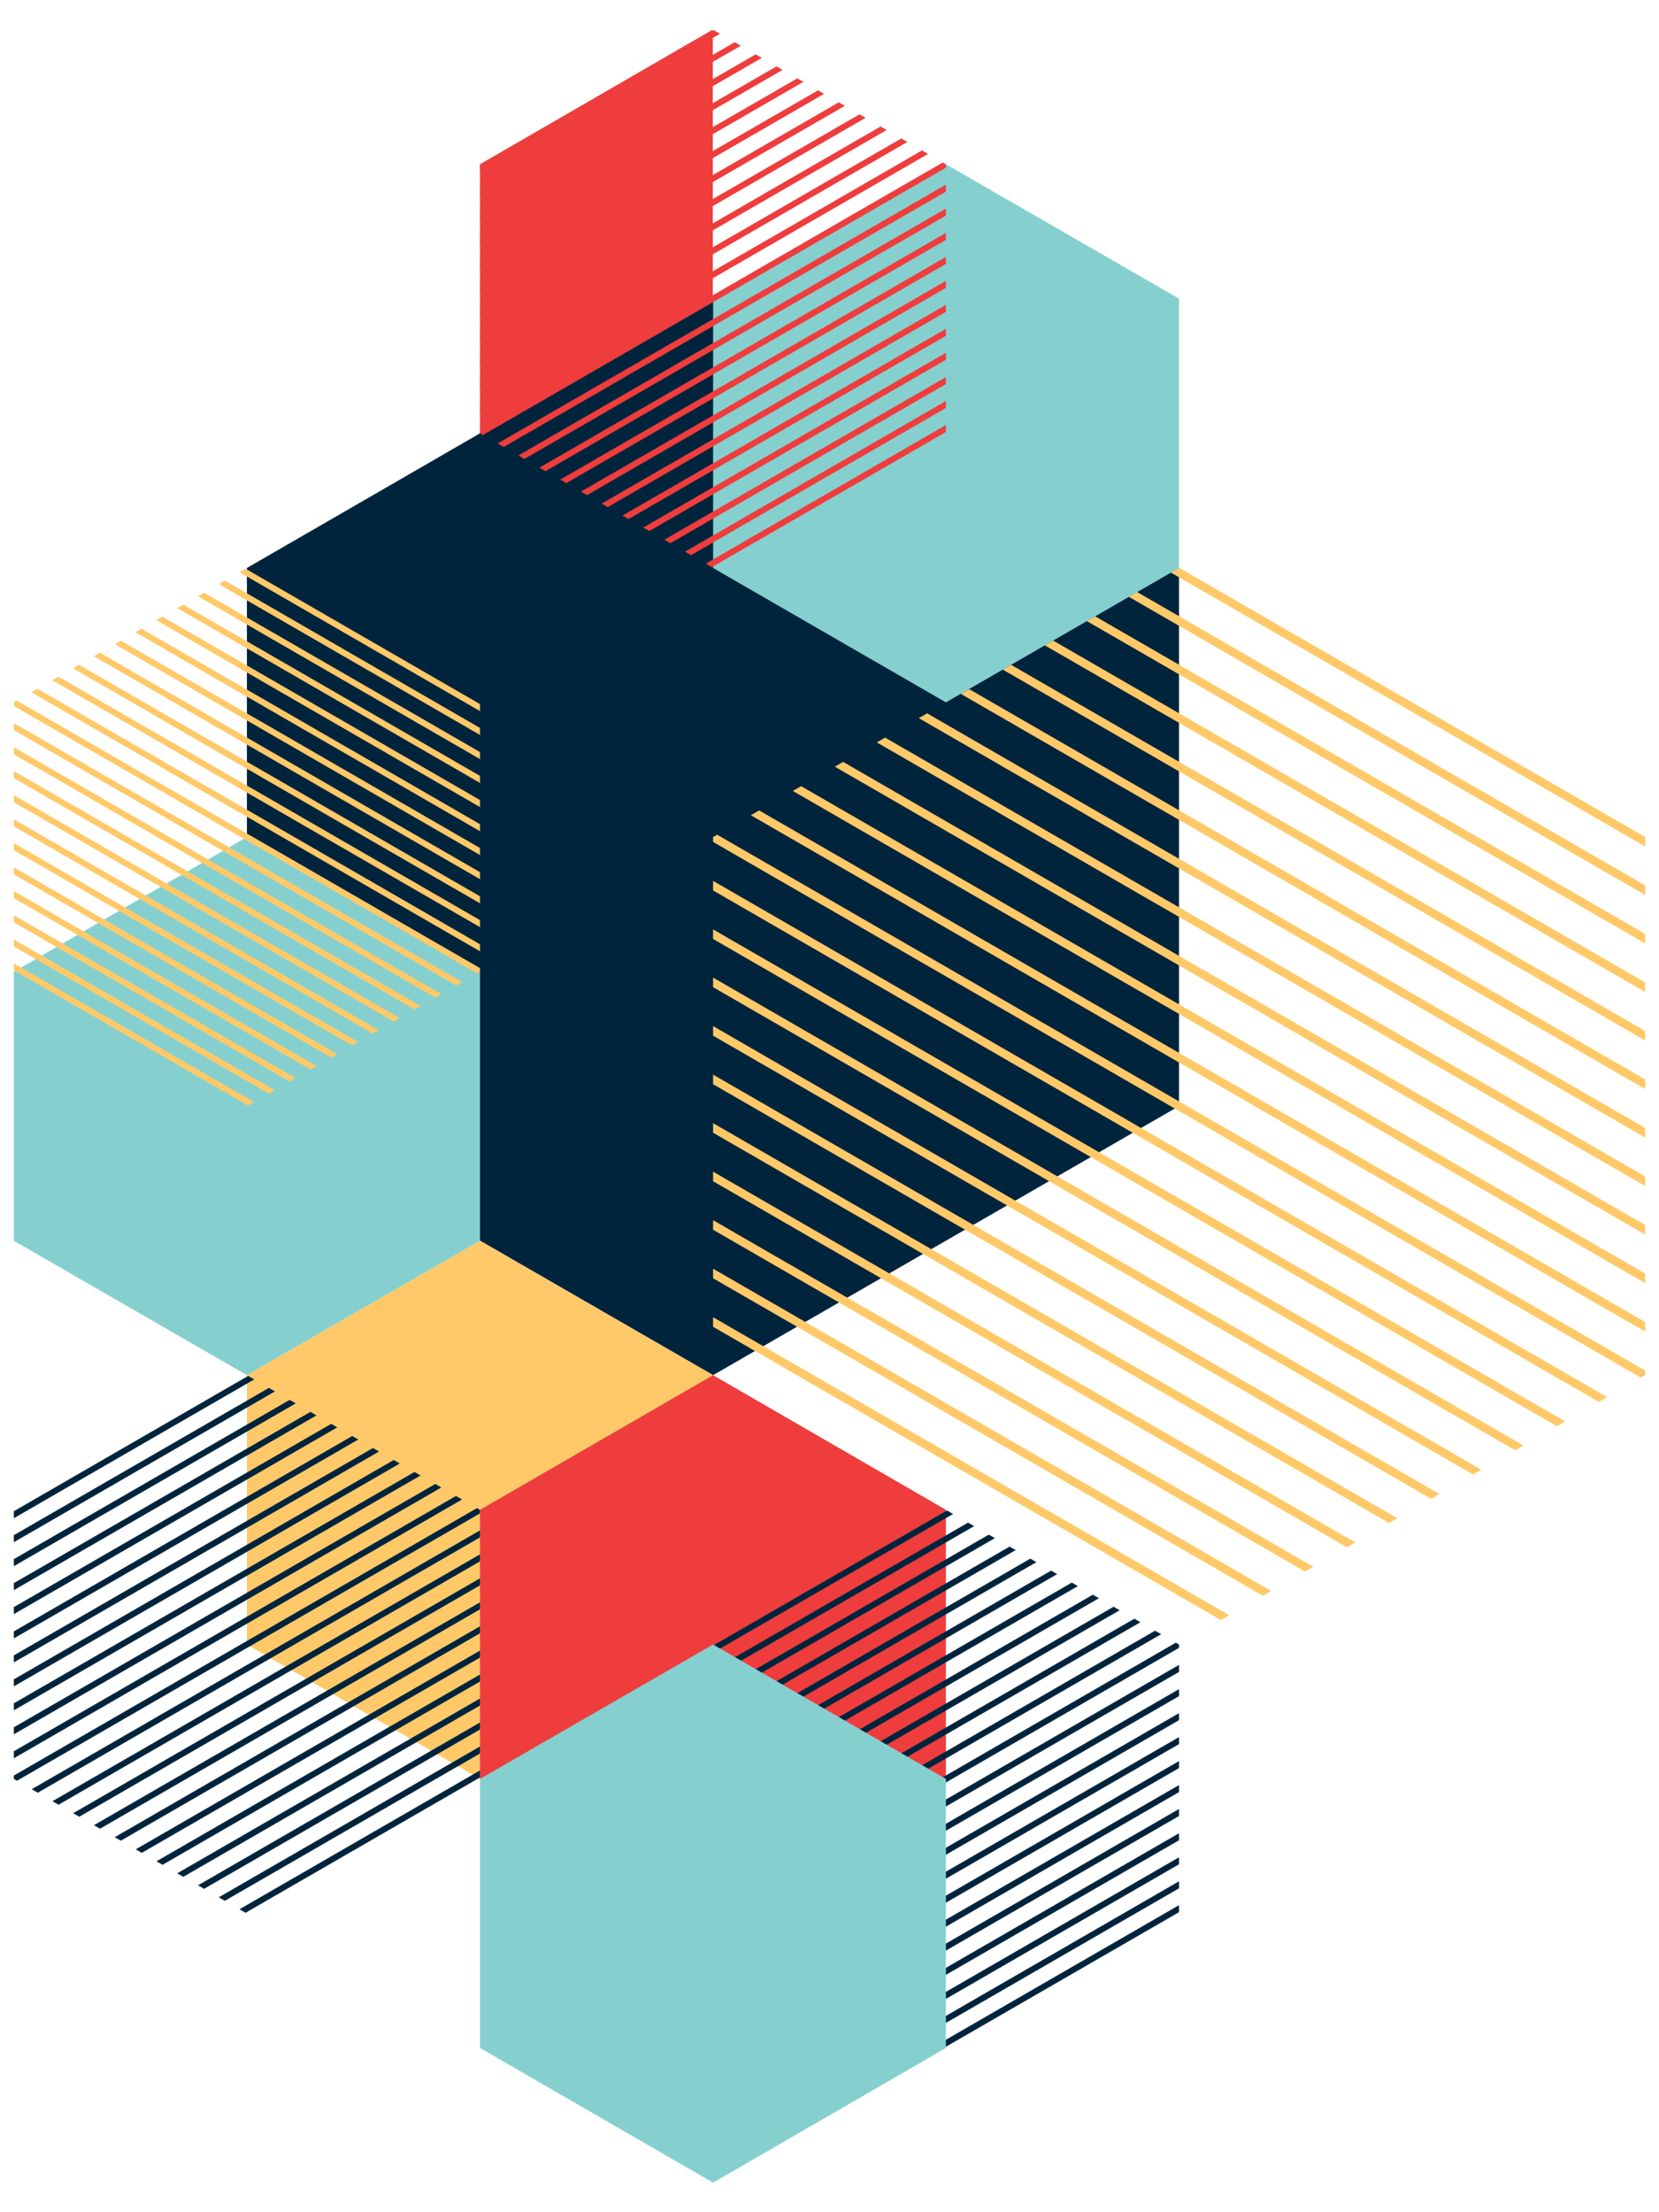 <?xml version="1.0" encoding="utf-8"?>
<!-- Generator: Adobe Illustrator 28.1.0, SVG Export Plug-In . SVG Version: 6.00 Build 0)  -->
<svg version="1.1" xmlns="http://www.w3.org/2000/svg" xmlns:xlink="http://www.w3.org/1999/xlink" x="0px" y="0px"
	 viewBox="0 0 600 800" style="enable-background:new 0 0 600 800;" xml:space="preserve">
<style type="text/css">
	.st0{display:none;}
	.st1{display:inline;fill:#FFFFFF;}
	.st2{fill:#01243D;}
	.st3{fill:#85D0CF;}
	.st4{fill:#FFC969;}
	.st5{clip-path:url(#SVGID_00000107558418403639890390000011819540392922664888_);}
	.st6{fill:#EE3D3C;}
	.st7{fill:none;}
	.st8{clip-path:url(#SVGID_00000154387230817963599360000002511982246499557762_);}
	.st9{clip-path:url(#SVGID_00000075884205699194739150000003367561268442141329_);}
	.st10{clip-path:url(#SVGID_00000116930764467203928820000015325125503941733043_);}
	.st11{clip-path:url(#SVGID_00000170244759125998948160000000831884393612042667_);}
</style>
<g id="BG" class="st0">
	<rect class="st1" width="600" height="800"/>
</g>
<g id="ARTWORK">
	<g>
		<polygon class="st2" points="89.3,205.4 89.3,400 257.9,497.3 426.4,400 426.4,205.4 257.9,108 		"/>
		<polygon class="st3" points="5,351.4 5,448.7 89.3,497.3 173.6,448.7 173.6,351.4 89.3,302.7 		"/>
		<polygon class="st4" points="89.3,497.3 89.3,594.7 173.6,643.3 257.9,594.7 257.9,497.3 173.6,448.7 		"/>
		<g>
			<defs>
				<polygon id="SVGID_1_" points="595,497.3 595,302.7 426.4,205.3 257.9,302.7 257.9,497.3 426.4,594.6 				"/>
			</defs>
			<clipPath id="SVGID_00000183936405840234574200000000769977161244363918_">
				<use xlink:href="#SVGID_1_"  style="overflow:visible;"/>
			</clipPath>
			<g style="clip-path:url(#SVGID_00000183936405840234574200000000769977161244363918_);">
				<rect x="349" y="313.8" transform="matrix(0.5 -0.866 0.866 0.5 -285.08 569.293)" class="st4" width="3" height="435.4"/>
				<rect x="356.6" y="300.7" transform="matrix(0.5 -0.866 0.866 0.5 -269.891 569.294)" class="st4" width="3" height="435.4"/>
				<rect x="364.2" y="287.5" transform="matrix(0.5 -0.866 0.866 0.5 -254.701 569.294)" class="st4" width="3" height="435.4"/>
				<rect x="371.8" y="274.4" transform="matrix(0.5 -0.866 0.866 0.5 -239.512 569.293)" class="st4" width="3" height="435.4"/>
				<rect x="379.4" y="261.2" transform="matrix(0.5 -0.866 0.866 0.5 -224.323 569.293)" class="st4" width="3" height="435.4"/>
				<rect x="387" y="248.1" transform="matrix(0.5 -0.866 0.866 0.5 -209.134 569.293)" class="st4" width="3" height="435.4"/>
				<rect x="394.6" y="234.9" transform="matrix(0.5 -0.866 0.866 0.5 -193.944 569.293)" class="st4" width="3" height="435.4"/>
				<rect x="402.2" y="221.8" transform="matrix(0.5 -0.866 0.866 0.5 -178.755 569.294)" class="st4" width="3" height="435.4"/>
				<rect x="409.7" y="208.6" transform="matrix(0.5 -0.866 0.866 0.5 -163.566 569.293)" class="st4" width="3" height="435.4"/>
				<rect x="417.3" y="195.4" transform="matrix(0.5 -0.866 0.866 0.5 -148.377 569.293)" class="st4" width="3" height="435.4"/>
				<rect x="424.9" y="182.3" transform="matrix(0.5 -0.866 0.866 0.5 -133.187 569.293)" class="st4" width="3" height="435.4"/>
				<rect x="432.5" y="169.1" transform="matrix(0.5 -0.866 0.866 0.5 -117.998 569.293)" class="st4" width="3" height="435.4"/>
				<rect x="440.1" y="156" transform="matrix(0.5 -0.866 0.866 0.5 -102.808 569.295)" class="st4" width="3" height="435.4"/>
				<rect x="447.7" y="142.8" transform="matrix(0.5 -0.866 0.866 0.5 -87.62 569.293)" class="st4" width="3" height="435.4"/>
				<rect x="455.3" y="129.7" transform="matrix(0.5 -0.866 0.866 0.5 -72.43 569.294)" class="st4" width="3" height="435.4"/>
				<rect x="462.9" y="116.5" transform="matrix(0.5 -0.866 0.866 0.5 -57.241 569.294)" class="st4" width="3" height="435.4"/>
				<rect x="470.5" y="103.4" transform="matrix(0.5 -0.866 0.866 0.5 -42.051 569.294)" class="st4" width="3" height="435.4"/>
				<rect x="478.1" y="90.2" transform="matrix(0.5 -0.866 0.866 0.5 -26.862 569.294)" class="st4" width="3" height="435.4"/>
				<rect x="485.7" y="77.1" transform="matrix(0.5 -0.866 0.866 0.5 -11.675 569.292)" class="st4" width="3" height="435.4"/>
				<rect x="493.3" y="63.9" transform="matrix(0.5 -0.866 0.866 0.5 3.515 569.292)" class="st4" width="3" height="435.4"/>
				<rect x="500.9" y="50.7" transform="matrix(0.5 -0.866 0.866 0.5 18.704 569.293)" class="st4" width="3" height="435.4"/>
				<rect x="508.5" y="37.6" transform="matrix(0.5 -0.866 0.866 0.5 33.894 569.293)" class="st4" width="3" height="435.4"/>
			</g>
		</g>
		<polygon class="st6" points="257.8,10.7 257.8,108 173.6,156.7 173.6,59.4 173.6,59.4 		"/>
		<line class="st7" x1="173.6" y1="59.4" x2="342.1" y2="156.7"/>
		<line class="st7" x1="342.1" y1="59.4" x2="173.6" y2="156.7"/>
		<polygon class="st6" points="173.6,546 173.6,643.3 257.9,692 342.1,643.3 342.1,546 257.9,497.3 		"/>
		<g>
			<defs>
				<polygon id="SVGID_00000047028492480027953270000012304420633745686444_" points="173.6,351.4 89.3,400 5,351.4 5,254 
					89.3,205.4 173.6,254 				"/>
			</defs>
			<clipPath id="SVGID_00000121990998429609985720000008390817615502497442_">
				<use xlink:href="#SVGID_00000047028492480027953270000012304420633745686444_"  style="overflow:visible;"/>
			</clipPath>
			<g style="clip-path:url(#SVGID_00000121990998429609985720000008390817615502497442_);">
				
					<rect x="129.5" y="122.2" transform="matrix(0.5 -0.866 0.866 0.5 -134.743 228.668)" class="st4" width="2.2" height="217.7"/>
				
					<rect x="125.8" y="128.7" transform="matrix(0.5 -0.866 0.866 0.5 -142.268 228.668)" class="st4" width="2.2" height="217.7"/>
				<rect x="122" y="135.2" transform="matrix(0.5 -0.866 0.866 0.5 -149.792 228.668)" class="st4" width="2.2" height="217.7"/>
				
					<rect x="118.3" y="141.7" transform="matrix(0.5 -0.866 0.866 0.5 -157.316 228.668)" class="st4" width="2.2" height="217.7"/>
				
					<rect x="114.5" y="148.2" transform="matrix(0.5 -0.866 0.866 0.5 -164.84 228.668)" class="st4" width="2.2" height="217.7"/>
				
					<rect x="110.7" y="154.8" transform="matrix(0.5 -0.866 0.866 0.5 -172.364 228.668)" class="st4" width="2.2" height="217.7"/>
				<rect x="107" y="161.3" transform="matrix(0.5 -0.866 0.866 0.5 -179.888 228.667)" class="st4" width="2.2" height="217.7"/>
				
					<rect x="103.2" y="167.8" transform="matrix(0.5 -0.866 0.866 0.5 -187.412 228.668)" class="st4" width="2.2" height="217.7"/>
				
					<rect x="99.4" y="174.3" transform="matrix(0.5 -0.866 0.866 0.5 -194.936 228.667)" class="st4" width="2.2" height="217.7"/>
				
					<rect x="95.7" y="180.8" transform="matrix(0.5 -0.866 0.866 0.5 -202.461 228.668)" class="st4" width="2.2" height="217.7"/>
				
					<rect x="91.9" y="187.3" transform="matrix(0.5 -0.866 0.866 0.5 -209.985 228.668)" class="st4" width="2.2" height="217.7"/>
				
					<rect x="88.2" y="193.9" transform="matrix(0.5 -0.866 0.866 0.5 -217.509 228.668)" class="st4" width="2.2" height="217.7"/>
				
					<rect x="84.4" y="200.4" transform="matrix(0.5 -0.866 0.866 0.5 -225.033 228.668)" class="st4" width="2.2" height="217.7"/>
				
					<rect x="80.6" y="206.9" transform="matrix(0.5 -0.866 0.866 0.5 -232.557 228.667)" class="st4" width="2.2" height="217.7"/>
				
					<rect x="76.9" y="213.4" transform="matrix(0.5 -0.866 0.866 0.5 -240.082 228.668)" class="st4" width="2.2" height="217.7"/>
				
					<rect x="73.1" y="219.9" transform="matrix(0.5 -0.866 0.866 0.5 -247.606 228.667)" class="st4" width="2.2" height="217.7"/>
				
					<rect x="69.3" y="226.4" transform="matrix(0.5 -0.866 0.866 0.5 -255.13 228.667)" class="st4" width="2.2" height="217.7"/>
				<rect x="65.6" y="232.9" transform="matrix(0.5 -0.866 0.866 0.5 -262.654 228.667)" class="st4" width="2.2" height="217.7"/>
				<rect x="61.8" y="239.5" transform="matrix(0.5 -0.866 0.866 0.5 -270.179 228.669)" class="st4" width="2.2" height="217.7"/>
				<rect x="58.1" y="246" transform="matrix(0.5 -0.866 0.866 0.5 -277.703 228.668)" class="st4" width="2.2" height="217.7"/>
				
					<rect x="54.3" y="252.5" transform="matrix(0.5 -0.866 0.866 0.5 -285.227 228.669)" class="st4" width="2.2" height="217.7"/>
				<rect x="50.5" y="259" transform="matrix(0.5 -0.866 0.866 0.5 -292.751 228.668)" class="st4" width="2.2" height="217.7"/>
				
					<rect x="46.8" y="265.5" transform="matrix(0.5 -0.866 0.866 0.5 -300.276 228.668)" class="st4" width="2.2" height="217.7"/>
			</g>
		</g>
		<g>
			<defs>
				<polygon id="SVGID_00000031907725638807892090000016327373655849407402_" points="257.9,692 342.1,740.6 426.4,692 426.4,594.7 
					342.1,546 257.9,594.7 				"/>
			</defs>
			<clipPath id="SVGID_00000106110559043546771070000007994994589853723268_">
				<use xlink:href="#SVGID_00000031907725638807892090000016327373655849407402_"  style="overflow:visible;"/>
			</clipPath>
			<g style="clip-path:url(#SVGID_00000106110559043546771070000007994994589853723268_);">
				<g>
					
						<rect x="191.9" y="570.5" transform="matrix(0.866 -0.5 0.5 0.866 -245.56 227.01)" class="st2" width="217.7" height="2.2"/>
					
						<rect x="195.7" y="577.1" transform="matrix(0.866 -0.5 0.5 0.866 -248.314 229.765)" class="st2" width="217.7" height="2.2"/>
					
						<rect x="199.4" y="583.6" transform="matrix(0.866 -0.5 0.5 0.866 -251.068 232.519)" class="st2" width="217.7" height="2.2"/>
					
						<rect x="203.2" y="590.1" transform="matrix(0.866 -0.5 0.5 0.866 -253.823 235.274)" class="st2" width="217.7" height="2.2"/>
					
						<rect x="207" y="596.6" transform="matrix(0.866 -0.5 0.5 0.866 -256.589 238.048)" class="st2" width="217.7" height="2.2"/>
					
						<rect x="210.7" y="603.1" transform="matrix(0.866 -0.5 0.5 0.866 -259.344 240.803)" class="st2" width="217.7" height="2.2"/>
					
						<rect x="214.5" y="609.6" transform="matrix(0.866 -0.5 0.5 0.866 -262.085 243.537)" class="st2" width="217.7" height="2.2"/>
					
						<rect x="218.3" y="616.2" transform="matrix(0.866 -0.5 0.5 0.866 -264.831 246.277)" class="st2" width="217.7" height="2.2"/>
					
						<rect x="222" y="622.7" transform="matrix(0.866 -0.5 0.5 0.866 -267.594 249.046)" class="st2" width="217.7" height="2.2"/>
					
						<rect x="225.8" y="629.2" transform="matrix(0.866 -0.5 0.5 0.866 -270.349 251.801)" class="st2" width="217.7" height="2.2"/>
					
						<rect x="229.5" y="635.7" transform="matrix(0.866 -0.5 0.5 0.866 -273.094 254.542)" class="st2" width="217.7" height="2.2"/>
					
						<rect x="233.3" y="642.2" transform="matrix(0.866 -0.5 0.5 0.866 -275.847 257.294)" class="st2" width="217.7" height="2.2"/>
					
						<rect x="237.1" y="648.7" transform="matrix(0.866 -0.5 0.5 0.866 -278.625 260.086)" class="st2" width="217.7" height="2.2"/>
					
						<rect x="240.8" y="655.3" transform="matrix(0.866 -0.5 0.5 0.866 -281.364 262.816)" class="st2" width="217.7" height="2.2"/>
					
						<rect x="244.6" y="661.8" transform="matrix(0.866 -0.5 0.5 0.866 -284.134 265.595)" class="st2" width="217.7" height="2.2"/>
					
						<rect x="248.3" y="668.3" transform="matrix(0.866 -0.5 0.5 0.866 -286.874 268.328)" class="st2" width="217.7" height="2.2"/>
					
						<rect x="252.1" y="674.8" transform="matrix(0.866 -0.5 0.5 0.866 -289.63 271.085)" class="st2" width="217.7" height="2.2"/>
					
						<rect x="255.9" y="681.3" transform="matrix(0.866 -0.5 0.5 0.866 -292.397 273.859)" class="st2" width="217.7" height="2.2"/>
					
						<rect x="259.6" y="687.8" transform="matrix(0.866 -0.5 0.5 0.866 -295.127 276.575)" class="st2" width="217.7" height="2.2"/>
					
						<rect x="263.4" y="694.4" transform="matrix(0.866 -0.5 0.5 0.866 -297.866 279.306)" class="st2" width="217.7" height="2.2"/>
					
						<rect x="267.2" y="700.9" transform="matrix(0.866 -0.5 0.5 0.866 -300.646 282.1)" class="st2" width="217.7" height="2.2"/>
					
						<rect x="270.9" y="707.4" transform="matrix(0.866 -0.5 0.5 0.866 -303.415 284.878)" class="st2" width="217.7" height="2.2"/>
					
						<rect x="274.7" y="713.9" transform="matrix(0.866 -0.5 0.5 0.866 -306.127 287.565)" class="st2" width="217.7" height="2.2"/>
				</g>
			</g>
		</g>
		<g>
			<defs>
				<polygon id="SVGID_00000134232226535307907010000017697804588488811162_" points="5,643.3 89.3,692 173.6,643.3 173.6,546 
					89.3,497.3 5,546 				"/>
			</defs>
			<clipPath id="SVGID_00000137833881183922651370000007890766626921415598_">
				<use xlink:href="#SVGID_00000134232226535307907010000017697804588488811162_"  style="overflow:visible;"/>
			</clipPath>
			<g style="clip-path:url(#SVGID_00000137833881183922651370000007890766626921415598_);">
				<g>
					
						<rect x="-60.9" y="521.9" transform="matrix(0.866 -0.5 0.5 0.866 -255.125 94.055)" class="st2" width="217.7" height="2.2"/>
					
						<rect x="-57.2" y="528.4" transform="matrix(0.866 -0.5 0.5 0.866 -257.865 96.8)" class="st2" width="217.7" height="2.2"/>
					
						<rect x="-53.4" y="534.9" transform="matrix(0.866 -0.5 0.5 0.866 -260.608 99.546)" class="st2" width="217.7" height="2.2"/>
					
						<rect x="-49.7" y="541.4" transform="matrix(0.866 -0.5 0.5 0.866 -263.389 102.32)" class="st2" width="217.7" height="2.2"/>
					
						<rect x="-45.9" y="547.9" transform="matrix(0.866 -0.5 0.5 0.866 -266.128 105.063)" class="st2" width="217.7" height="2.2"/>
					
						<rect x="-42.1" y="554.5" transform="matrix(0.866 -0.5 0.5 0.866 -268.882 107.818)" class="st2" width="217.7" height="2.2"/>
					
						<rect x="-38.4" y="561" transform="matrix(0.866 -0.5 0.5 0.866 -271.652 110.584)" class="st2" width="217.7" height="2.2"/>
					
						<rect x="-34.6" y="567.5" transform="matrix(0.866 -0.5 0.5 0.866 -274.407 113.339)" class="st2" width="217.7" height="2.2"/>
					
						<rect x="-30.8" y="574" transform="matrix(0.866 -0.5 0.5 0.866 -277.145 116.081)" class="st2" width="217.7" height="2.2"/>
					
						<rect x="-27.1" y="580.5" transform="matrix(0.866 -0.5 0.5 0.866 -279.915 118.848)" class="st2" width="217.7" height="2.2"/>
					
						<rect x="-23.3" y="587" transform="matrix(0.866 -0.5 0.5 0.866 -282.642 121.581)" class="st2" width="217.7" height="2.2"/>
					
						<rect x="-19.6" y="593.6" transform="matrix(0.866 -0.5 0.5 0.866 -285.38 124.322)" class="st2" width="217.7" height="2.2"/>
					
						<rect x="-15.8" y="600.1" transform="matrix(0.866 -0.5 0.5 0.866 -288.163 127.099)" class="st2" width="217.7" height="2.2"/>
					
						<rect x="-12" y="606.6" transform="matrix(0.866 -0.5 0.5 0.866 -290.934 129.867)" class="st2" width="217.7" height="2.2"/>
					
						<rect x="-8.3" y="613.1" transform="matrix(0.866 -0.5 0.5 0.866 -293.659 132.598)" class="st2" width="217.7" height="2.2"/>
					
						<rect x="-4.5" y="619.6" transform="matrix(0.866 -0.5 0.5 0.866 -296.425 135.363)" class="st2" width="217.7" height="2.2"/>
					
						<rect x="-0.7" y="626.1" transform="matrix(0.866 -0.5 0.5 0.866 -299.197 138.132)" class="st2" width="217.7" height="2.2"/>
					
						<rect x="3" y="632.7" transform="matrix(0.866 -0.5 0.5 0.866 -301.951 140.886)" class="st2" width="217.7" height="2.2"/>
					
						<rect x="6.8" y="639.2" transform="matrix(0.866 -0.5 0.5 0.866 -304.659 143.601)" class="st2" width="217.7" height="2.2"/>
					
						<rect x="10.5" y="645.7" transform="matrix(0.866 -0.5 0.5 0.866 -307.442 146.38)" class="st2" width="217.7" height="2.2"/>
					
						<rect x="14.3" y="652.2" transform="matrix(0.866 -0.5 0.5 0.866 -310.214 149.15)" class="st2" width="217.7" height="2.2"/>
					
						<rect x="18.1" y="658.7" transform="matrix(0.866 -0.5 0.5 0.866 -312.969 151.905)" class="st2" width="217.7" height="2.2"/>
					
						<rect x="21.8" y="665.2" transform="matrix(0.866 -0.5 0.5 0.866 -315.675 154.618)" class="st2" width="217.7" height="2.2"/>
				</g>
			</g>
		</g>
		<polygon class="st3" points="173.6,643.3 173.6,740.6 257.9,789.3 342.1,740.6 342.1,643.3 257.9,594.7 		"/>
		<polygon class="st3" points="257.9,108 257.9,205.4 342.1,254 426.4,205.4 426.4,108 342.1,59.4 		"/>
		<g>
			<defs>
				<polygon id="SVGID_00000098221432462392086550000004554225176832608946_" points="173.6,156.7 257.8,205.3 342.1,156.7 
					342.1,59.4 257.8,10.7 173.6,59.4 				"/>
			</defs>
			<clipPath id="SVGID_00000141420629475938943910000004268061883854992269_">
				<use xlink:href="#SVGID_00000098221432462392086550000004554225176832608946_"  style="overflow:visible;"/>
			</clipPath>
			<g style="clip-path:url(#SVGID_00000141420629475938943910000004268061883854992269_);">
				<g>
					
						<rect x="107.6" y="35.2" transform="matrix(0.866 -0.5 0.5 0.866 10.832 113.119)" class="st6" width="217.7" height="2.2"/>
					<rect x="111.4" y="41.7" transform="matrix(0.866 -0.5 0.5 0.866 8.076 115.868)" class="st6" width="217.7" height="2.2"/>
					<rect x="115.1" y="48.3" transform="matrix(0.866 -0.5 0.5 0.866 5.322 118.623)" class="st6" width="217.7" height="2.2"/>
					
						<rect x="118.9" y="54.8" transform="matrix(0.866 -0.5 0.5 0.866 2.572 121.391)" class="st6" width="217.7" height="2.2"/>
					
						<rect x="122.7" y="61.3" transform="matrix(0.866 -0.5 0.5 0.866 -0.183 124.145)" class="st6" width="217.7" height="2.2"/>
					
						<rect x="126.4" y="67.8" transform="matrix(0.866 -0.5 0.5 0.866 -2.939 126.891)" class="st6" width="217.7" height="2.2"/>
					
						<rect x="130.2" y="74.3" transform="matrix(0.866 -0.5 0.5 0.866 -5.694 129.646)" class="st6" width="217.7" height="2.2"/>
					
						<rect x="134" y="80.8" transform="matrix(0.866 -0.5 0.5 0.866 -8.448 132.401)" class="st6" width="217.7" height="2.2"/>
					
						<rect x="137.7" y="87.4" transform="matrix(0.866 -0.5 0.5 0.866 -11.2 135.165)" class="st6" width="217.7" height="2.2"/>
					
						<rect x="141.5" y="93.9" transform="matrix(0.866 -0.5 0.5 0.866 -13.957 137.903)" class="st6" width="217.7" height="2.2"/>
					
						<rect x="145.2" y="100.4" transform="matrix(0.866 -0.5 0.5 0.866 -16.713 140.648)" class="st6" width="217.7" height="2.2"/>
					
						<rect x="149" y="106.9" transform="matrix(0.866 -0.5 0.5 0.866 -19.465 143.418)" class="st6" width="217.7" height="2.2"/>
					
						<rect x="152.8" y="113.4" transform="matrix(0.866 -0.5 0.5 0.866 -22.219 146.173)" class="st6" width="217.7" height="2.2"/>
					
						<rect x="156.5" y="119.9" transform="matrix(0.866 -0.5 0.5 0.866 -24.975 148.911)" class="st6" width="217.7" height="2.2"/>
					
						<rect x="160.3" y="126.5" transform="matrix(0.866 -0.5 0.5 0.866 -27.728 151.683)" class="st6" width="217.7" height="2.2"/>
					
						<rect x="164.1" y="133" transform="matrix(0.866 -0.5 0.5 0.866 -30.482 154.447)" class="st6" width="217.7" height="2.2"/>
					
						<rect x="167.8" y="139.5" transform="matrix(0.866 -0.5 0.5 0.866 -33.236 157.202)" class="st6" width="217.7" height="2.2"/>
					
						<rect x="171.6" y="146" transform="matrix(0.866 -0.5 0.5 0.866 -35.991 159.946)" class="st6" width="217.7" height="2.2"/>
					
						<rect x="175.3" y="152.5" transform="matrix(0.866 -0.5 0.5 0.866 -38.745 162.7)" class="st6" width="217.7" height="2.2"/>
					
						<rect x="179.1" y="159" transform="matrix(0.866 -0.5 0.5 0.866 -41.499 165.455)" class="st6" width="217.7" height="2.2"/>
					
						<rect x="182.9" y="165.6" transform="matrix(0.866 -0.5 0.5 0.866 -44.254 168.221)" class="st6" width="217.7" height="2.2"/>
					
						<rect x="186.6" y="172.1" transform="matrix(0.866 -0.5 0.5 0.866 -47.008 170.944)" class="st6" width="217.7" height="2.2"/>
					
						<rect x="190.4" y="178.6" transform="matrix(0.866 -0.5 0.5 0.866 -49.762 173.709)" class="st6" width="217.7" height="2.2"/>
				</g>
			</g>
		</g>
	</g>
</g>
</svg>
